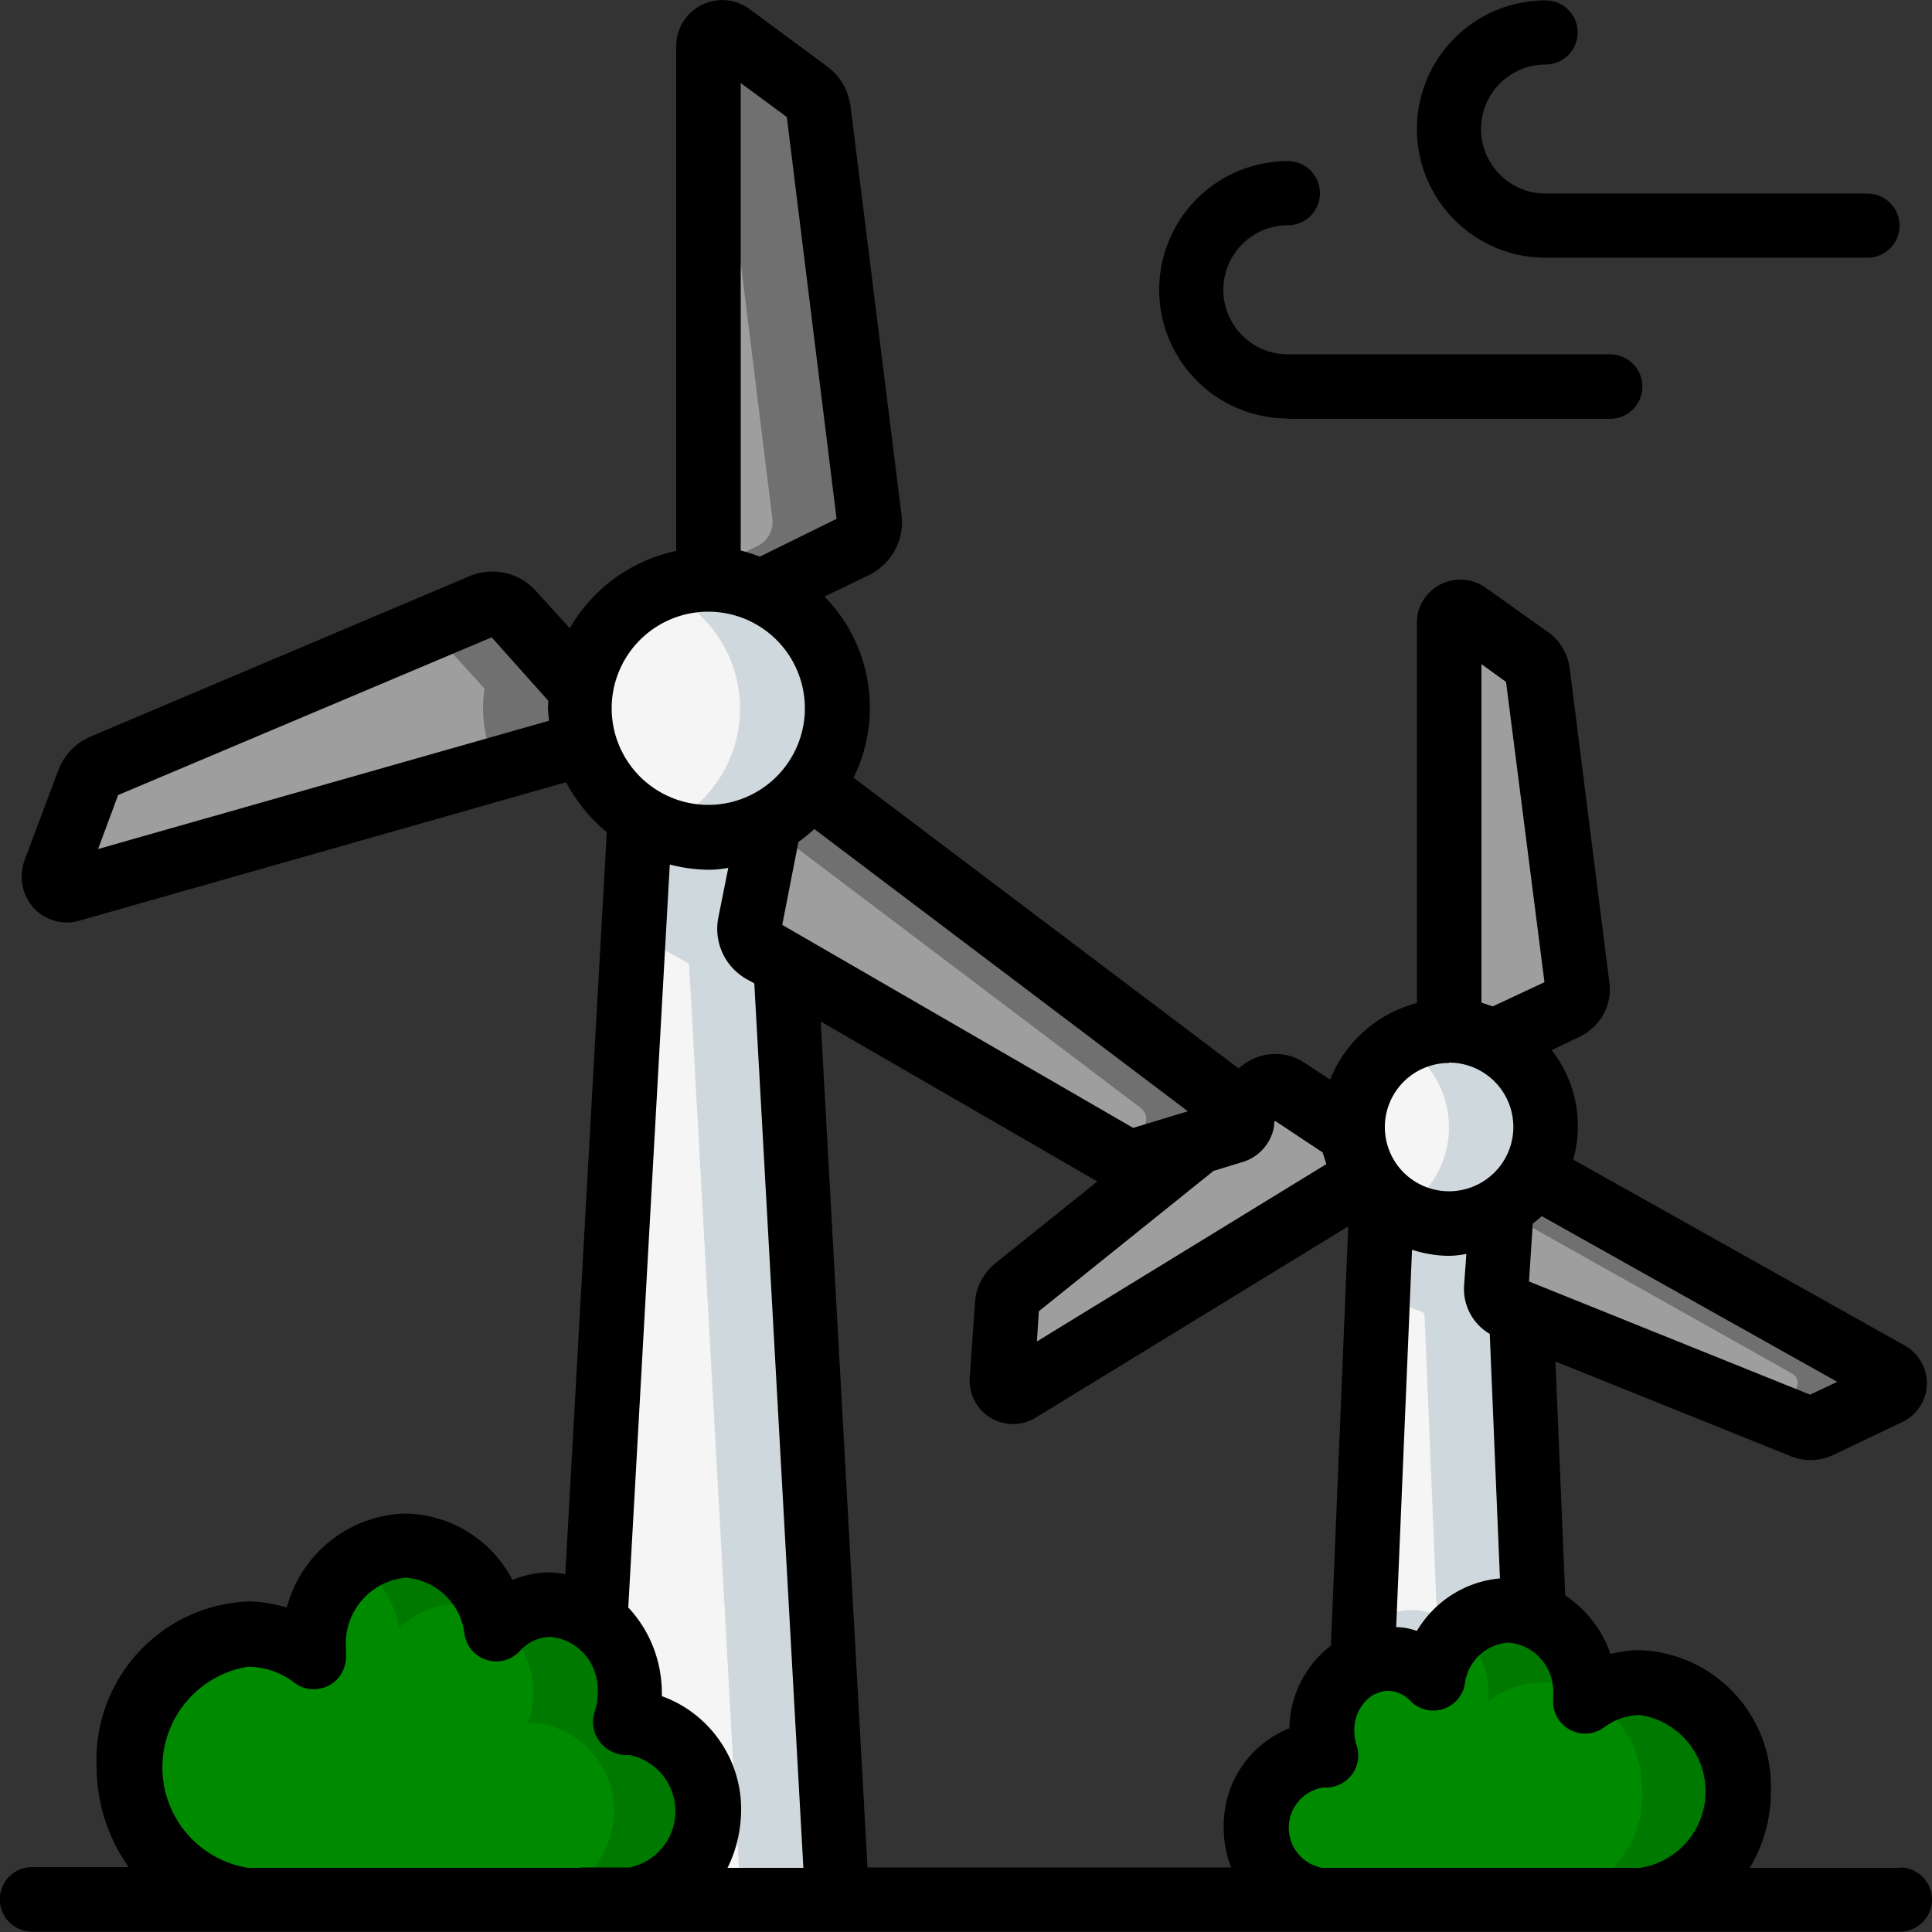 <svg xmlns="http://www.w3.org/2000/svg" viewBox="0 0 512 512"><rect x="0" y="0" width="512" height="512" fill="#333333" stroke="none"/><g fill="none" fill-rule="nonzero"><path fill="#F5F5F5" d="M221.9 187.7a34.2 34.2 0 0 1-52.3 28.9A33.2 33.2 0 0 1 155 197h-.1a33.6 33.6 0 0 1-.9-14.5 34.1 34.1 0 0 1 67.9 5.2Z"/><path fill="#CFD8DC" d="M201.9 156.8a33 33 0 0 0-27.1-.6l1.5.6a34.1 34.1 0 0 1-1.3 62.5 33.6 33.6 0 0 0 29-1.5 34 34 0 0 0-2.1-61Z"/><path fill="#F5F5F5" d="M409.6 298.7a25.6 25.6 0 1 1-51.2.1 25.6 25.6 0 0 1 51.2-.1Z"/><path fill="#CFD8DC" d="M395.9 276a25.2 25.2 0 0 0-24.6.6 25.6 25.6 0 0 1 1 43.6l-1 .6a25.2 25.2 0 0 0 26.7-.6 25.7 25.7 0 0 0-2.1-44.2Z"/><path fill="#9E9E9E" d="M230.3 137.5a7 7 0 0 1-4 7.2l-24.4 12a33 33 0 0 0-14.2-3V12a3.7 3.7 0 0 1 5.8-2.9l20.6 15.2a7.3 7.3 0 0 1 2.8 4.8l13.4 108.3Z"/><path fill="#707070" d="M217 29.2a7.3 7.3 0 0 0-2.9-4.8L193.5 9.2a3.7 3.7 0 0 0-5.8 3v11.7l.8.5a7.3 7.3 0 0 1 2.8 4.8l13.4 108.3a7 7 0 0 1-4 7.2l-13 6.5v2.4c5 0 9.8 1 14.2 3.2l24.5-12a7 7 0 0 0 4-7.3L216.8 29.2Z"/><path fill="#9E9E9E" d="m326.7 299.9-9.2 2.7-15.3 4.6c-1.9.5-3.9.3-5.6-.6l-88.5-51.2-6-3.4a6.9 6.9 0 0 1-3.4-7.4l5.2-26.8c4.4-2.3 8.1-5.6 11-9.5l113 85.3.4.4a3.5 3.5 0 0 1-1.6 5.9Z"/><path fill="#707070" d="M328.3 294c0-.2-.2-.3-.4-.4l-113-85.3c-2.9 4-6.6 7.2-11 9.5l-.2 1.3 98.6 74.5.4.4a3.5 3.5 0 0 1-1.6 5.9l-9.2 2.7-1.5.4 6.2 3.6c1.7 1 3.7 1.1 5.6.6l15.3-4.6 9.2-2.7a3.5 3.5 0 0 0 1.6-6Z"/><path fill="#9E9E9E" d="M154.9 197 18.8 235.8a3.6 3.6 0 0 1-4.3-4.8l9-24a7 7 0 0 1 3.8-4l100.4-42.5a7 7 0 0 1 8 1.8l18.3 20.2a34.7 34.7 0 0 0 .9 14.5Z"/><path fill="#707070" d="M153.6 187.7c0-1.7.2-3.4.4-5.2l-18.2-20.2a7 7 0 0 0-8-1.8l-14 5.9 14.6 16.1a34.7 34.7 0 0 0 .9 14.5L15 229.6l-.5 1.4a3.6 3.6 0 0 0 4.3 4.8l136-38.8c-.8-3-1.2-6.1-1.2-9.3Z"/><path fill="#00BCD4" d="M418 261.5c.3 2.3-1 4.5-3 5.5l-19.1 9c-3.7-2-7.8-3-11.9-3V165a3 3 0 0 1 4.6-2.2l16.5 11.6c1.2 1 2 2.3 2.3 3.8l10.6 83.4Z"/><path fill="#9E9E9E" d="M418 261.5c.3 2.3-1 4.5-3 5.5l-19.1 9c-3.7-2-7.8-3-11.9-3V165a3 3 0 0 1 4.6-2.2l16.5 11.6c1.2 1 2 2.3 2.3 3.8l10.6 83.4ZM500.4 369.2l-18.3 8.7c-1.3.6-3 .7-4.3.1L403 348l-3.3-1.4a5.4 5.4 0 0 1-3.3-5.4l1.5-21c3.4-2.3 6.3-5.4 8.4-9l94.3 53a2.9 2.9 0 0 1-.3 5Z"/><path fill="#707070" d="m500.7 364.1-94.3-52.9c-2.1 3.6-5 6.7-8.4 9v.6l77.1 43.3a2.9 2.9 0 0 1-.3 5l-8.7 4.2 11.7 4.7c1.4.6 3 .5 4.3-.1l18.3-8.7a2.9 2.9 0 0 0 .3-5Z"/><path fill="#9E9E9E" d="m362.2 312-92.4 56.5a3 3 0 0 1-4.2-2.8l1.3-20.2c.2-1.5.9-2.8 2-3.8l48.6-39.1 9.2-2.7a3.5 3.5 0 0 0 1.6-6l6.1-4.9a5.5 5.5 0 0 1 6.4-.2l17.7 11.6c.2 4 1.5 8 3.7 11.6Z"/><path fill="#008A00" d="M187.7 480a22.3 22.3 0 0 1-20.9 23.5H65.5a35.4 35.4 0 0 1 0-70.4c6.4 0 12.6 2.1 17.6 6V437a26 26 0 0 1 24.3-27.4c12.3.6 22.4 10 24 22.1a19 19 0 0 1 26.3-2.3 24 24 0 0 1 9.1 19.3c0 2.7-.4 5.4-1.3 8l1.3-.2a22.3 22.3 0 0 1 21 23.5Z"/><path fill="#007900" d="M52.8 436.2c1.6.8 3.2 1.7 4.7 2.8v-2c0-1 0-1.8.2-2.7-1.7.5-3.4 1.1-5 1.9ZM166.8 456.5l-1.3.1c.9-2.5 1.3-5.2 1.3-8a24 24 0 0 0-9.1-19.2 19 19 0 0 0-24.7.9 24 24 0 0 1 8.3 18.4c0 2.7-.5 5.4-1.3 8l1.3-.2a23.6 23.6 0 0 1 0 47h25.6a23.6 23.6 0 0 0 0-47ZM105.8 431.7c3.7-4 9-6.4 14.4-6.5 3.7 0 7.3 1.1 10.4 3.2a24.9 24.9 0 0 0-23.2-18.8c-4.6 0-9 1.5-12.8 4.2 6 4.2 10 10.7 11.2 17.9Z"/><path fill="#008A00" d="M460.8 474.6c.7 15.2-11 28.1-26.2 28.9h-84.3a19.3 19.3 0 0 1 0-38.4h1c-.7-2-1-4.2-1-6.4-.2-7.5 4-14.4 10.7-17.7 2.1-1 4.4-1.6 6.7-1.5 4.6 0 9 2 12 5.3a21 21 0 0 1 20-18.1c2.3 0 4.6.4 6.7 1.2 8.5 3.6 13.9 12 13.7 21.1v1.8a24 24 0 0 1 14.5-5 27.5 27.5 0 0 1 26.2 28.8Z"/><path fill="#007900" d="M394.5 449v1.8a23.8 23.8 0 0 1 25.6-2.2c0-9-5.4-17.2-13.7-20.7a18 18 0 0 0-6.7-1.2c-4.8 0-9.3 1.8-12.8 5a23 23 0 0 1 7.6 17.3ZM434.6 445.9c-4.5 0-9 1.3-12.8 3.8a29.1 29.1 0 0 1 13.4 25c.7 15.1-11 28-26.2 28.8h25.6a29 29 0 0 0 0-57.6Z"/><path fill="#F5F5F5" d="M187.7 480a22.3 22.3 0 0 0-20.9-23.5l-1.3.1c.9-2.5 1.3-5.2 1.3-8a24 24 0 0 0-9.1-19.2l11.9-212.8a34 34 0 0 0 34.3 1.2l-5.2 26.8c-.6 3 .8 6 3.5 7.4l6 3.4 13.7 248h-55a22.3 22.3 0 0 0 20.8-23.4Z"/><path fill="#CFD8DC" d="M175 219.3c-1.9-.7-3.7-1.6-5.4-2.7l-.3 4.4c2-.4 3.9-1 5.7-1.7ZM208.1 255.4l-6-3.4a6.9 6.9 0 0 1-3.4-7.4l5.2-26.8a34.4 34.4 0 0 1-26 2.6l-4.8 24.2c-.6 3 .8 6 3.5 7.4l6 3.4 13.7 248h25.6l-13.8-248Z"/><path fill="#F5F5F5" d="M406.4 428a18 18 0 0 0-6.7-1.3 21 21 0 0 0-20 18 16.7 16.7 0 0 0-12-5.2c-2.3 0-4.6.5-6.7 1.5l5.2-124a25.6 25.6 0 0 0 31.8 3.2l-1.5 21c-.2 2.3 1.1 4.5 3.3 5.4l3.3 1.4 3.3 80Z"/><path fill="#CFD8DC" d="M371.3 320.8c-1.8-1-3.6-2.3-5.1-3.8l-.3 6.2a26 26 0 0 0 5.4-2.4ZM403.1 348l-3.3-1.4a5.4 5.4 0 0 1-3.3-5.4l1.5-21a25.2 25.2 0 0 1-25.7 1.1l-1.4 19.9c-.2 2.3 1.1 4.5 3.3 5.4l3.3 1.4 3.3 80a18 18 0 0 0-6.7-1.3c-4.7 0-9.2 1.7-12.7 4.9l-.4 9.4c2.1-1 4.4-1.6 6.7-1.5 4.6 0 9 2 12 5.3a21 21 0 0 1 20-18.1c2.3 0 4.6.4 6.7 1.2l-3.3-80Z"/><path fill="#000" d="M503.5 495h-39.8a39 39 0 0 0 5.6-20.3 36.1 36.1 0 0 0-34.7-37.4c-2.6 0-5.2.4-7.8 1a30.6 30.6 0 0 0-12-15.5l-2.6-62 62.6 25.2a14 14 0 0 0 11-.4l18.2-8.7a11.4 11.4 0 0 0 1-20.2l-88.1-49.4c2.9-10 .7-20.9-5.7-29l7.5-3.6c5.4-2.6 8.6-8.3 7.8-14.3L416 177.2a14 14 0 0 0-5.9-9.8l-16.6-11.8a11.6 11.6 0 0 0-12-.6c-3.6 2-6 5.7-6 9.9v100.9a34.1 34.1 0 0 0-23 20.3l-7-4.6a14 14 0 0 0-16.3.9l-1 .7-102-77a42 42 0 0 0-7.7-48l11.8-5.7c6-3 9.5-9.4 8.6-16L225.4 28.1c-.6-4.2-2.8-8-6.2-10.5L198.5 2.3a12.2 12.2 0 0 0-19.3 9.8V146a42.7 42.7 0 0 0-28.2 20.5l-8.9-9.8c-4.4-5-11.5-6.6-17.7-4L24 195.2c-4 1.7-7 4.9-8.5 8.8l-9 24c-1.6 4.4-.6 9.3 2.5 12.7a12 12 0 0 0 12 3.3l129-36.7c2.7 5 6.3 9.6 10.8 13.2l-11 196.7c-1.3-.3-2.6-.4-4-.5-3.4 0-6.8.7-10 2a32.6 32.6 0 0 0-28.4-17.6A33.5 33.5 0 0 0 76 426c-3.4-1-6.9-1.6-10.4-1.6a42 42 0 0 0-40 43.8 46 46 0 0 0 8.5 26.6H8.5a8.5 8.5 0 1 0 0 17.1h495a8.5 8.5 0 1 0 0-17Zm-161.8-37a27.7 27.7 0 0 0-17.4 26.3c0 3.6.6 7.2 2 10.6h-96.4l-12.4-224.2 73.3 42.4-27.4 22c-2.9 2.5-4.7 6-5 9.8L257 365a11.5 11.5 0 0 0 17.3 10.8l83-50.8-4.6 111.1a28.2 28.2 0 0 0-11 22Zm32.5-126.8c3.1 1 6.5 1.6 9.8 1.6 1.5 0 3-.2 4.6-.5l-.6 8.3a13.8 13.8 0 0 0 6.8 12.9l2.7 64.8c-9.1.8-17.3 6-22 13.9-1.8-.6-3.7-1-5.5-1l4.2-100Zm112.7 35-7.2 3.4-74.5-30 1-15.3 2.4-2 78.3 43.9Zm-87.8-185.6 10.2 79.7-13.7 6.4-3-1V176l6.5 4.7Zm-15.1 101a17 17 0 1 1 0 34.1 17 17 0 0 1 0-34Zm-33.5 23.8 1 3.1-76.7 47 .5-8 46.3-37.2 7.2-2.2a12 12 0 0 0 8.8-9.4l.1-1.4.3-.2 12.5 8.3Zm-50.2-6.5-93-53.8 4.3-22c1.5-1 2.9-2.2 4.2-3.4l99 74.8-14.5 4.4Zm-91.8-268 13.2 106.6-20.3 10c-1.7-.6-3.4-1.2-5.1-1.6V22l12.2 9Zm-20.8 131.2a25.6 25.6 0 1 1 0 51.2 25.6 25.6 0 0 1 0-51.2ZM26 225l5.3-14.3 99-41.8 15 16.8-.1 2.2.3 3.1-119.5 34Zm127.7 270h-88a27 27 0 0 1 0-53.3c4.4 0 8.8 1.5 12.4 4.3 2.6 2 6.2 2.2 9.2.6 2.9-1.6 4.6-4.8 4.4-8.2V437c-.8-9.6 6.3-18 15.8-18.9 8.2.6 14.7 7 15.6 15a8.5 8.5 0 0 0 14.6 4.5c2.1-2.4 5.1-3.8 8.2-3.8 7.6.7 13 7.4 12.5 15 0 1.7-.3 3.5-.9 5.2a8.6 8.6 0 0 0 1.7 7.9 9.1 9.1 0 0 0 7.6 3.2 15.2 15.2 0 0 1 0 29.8h-13.1Zm39.1 0c2.3-4.6 3.5-9.7 3.6-14.9.3-13.6-8.2-26-21-30.6v-.7c0-8.5-3.1-16.6-8.9-22.8l11-196.9a42 42 0 0 0 10.3 1.4c1.8 0 3.5-.2 5.2-.5l-2.6 13a15.3 15.3 0 0 0 7.5 16.5l2 1.1 13 234.4h-20.1Zm216.9 0h-59.3a10.8 10.8 0 0 1 .3-21.3c2.9.2 5.6-1 7.4-3.2a8.5 8.5 0 0 0 1.4-8c-.4-1.2-.6-2.5-.6-3.8-.1-4 1.9-7.7 5.3-9.7l.4-.1c1-.5 2-.8 3.2-.8 2.2 0 4.4 1 5.9 2.6a8.5 8.5 0 0 0 14.5-4.4c.7-6 5.6-10.6 11.6-11a13 13 0 0 1 11.8 13.9v1.1a8.5 8.5 0 0 0 13.6 7.4 16 16 0 0 1 9.5-3.2 20.5 20.5 0 0 1 0 40.5h-25ZM409.6 68.3h85.3a8.5 8.5 0 1 0 0-17h-85.3a17 17 0 1 1 0-34.2 8.5 8.5 0 1 0 0-17 34.1 34.1 0 1 0 0 68.2Z"/><path fill="#000" d="M341.3 111h85.4a8.5 8.5 0 1 0 0-17.1h-85.4a17 17 0 1 1 0-34.2 8.5 8.5 0 1 0 0-17 34.1 34.1 0 1 0 0 68.2Z"/></g></svg>